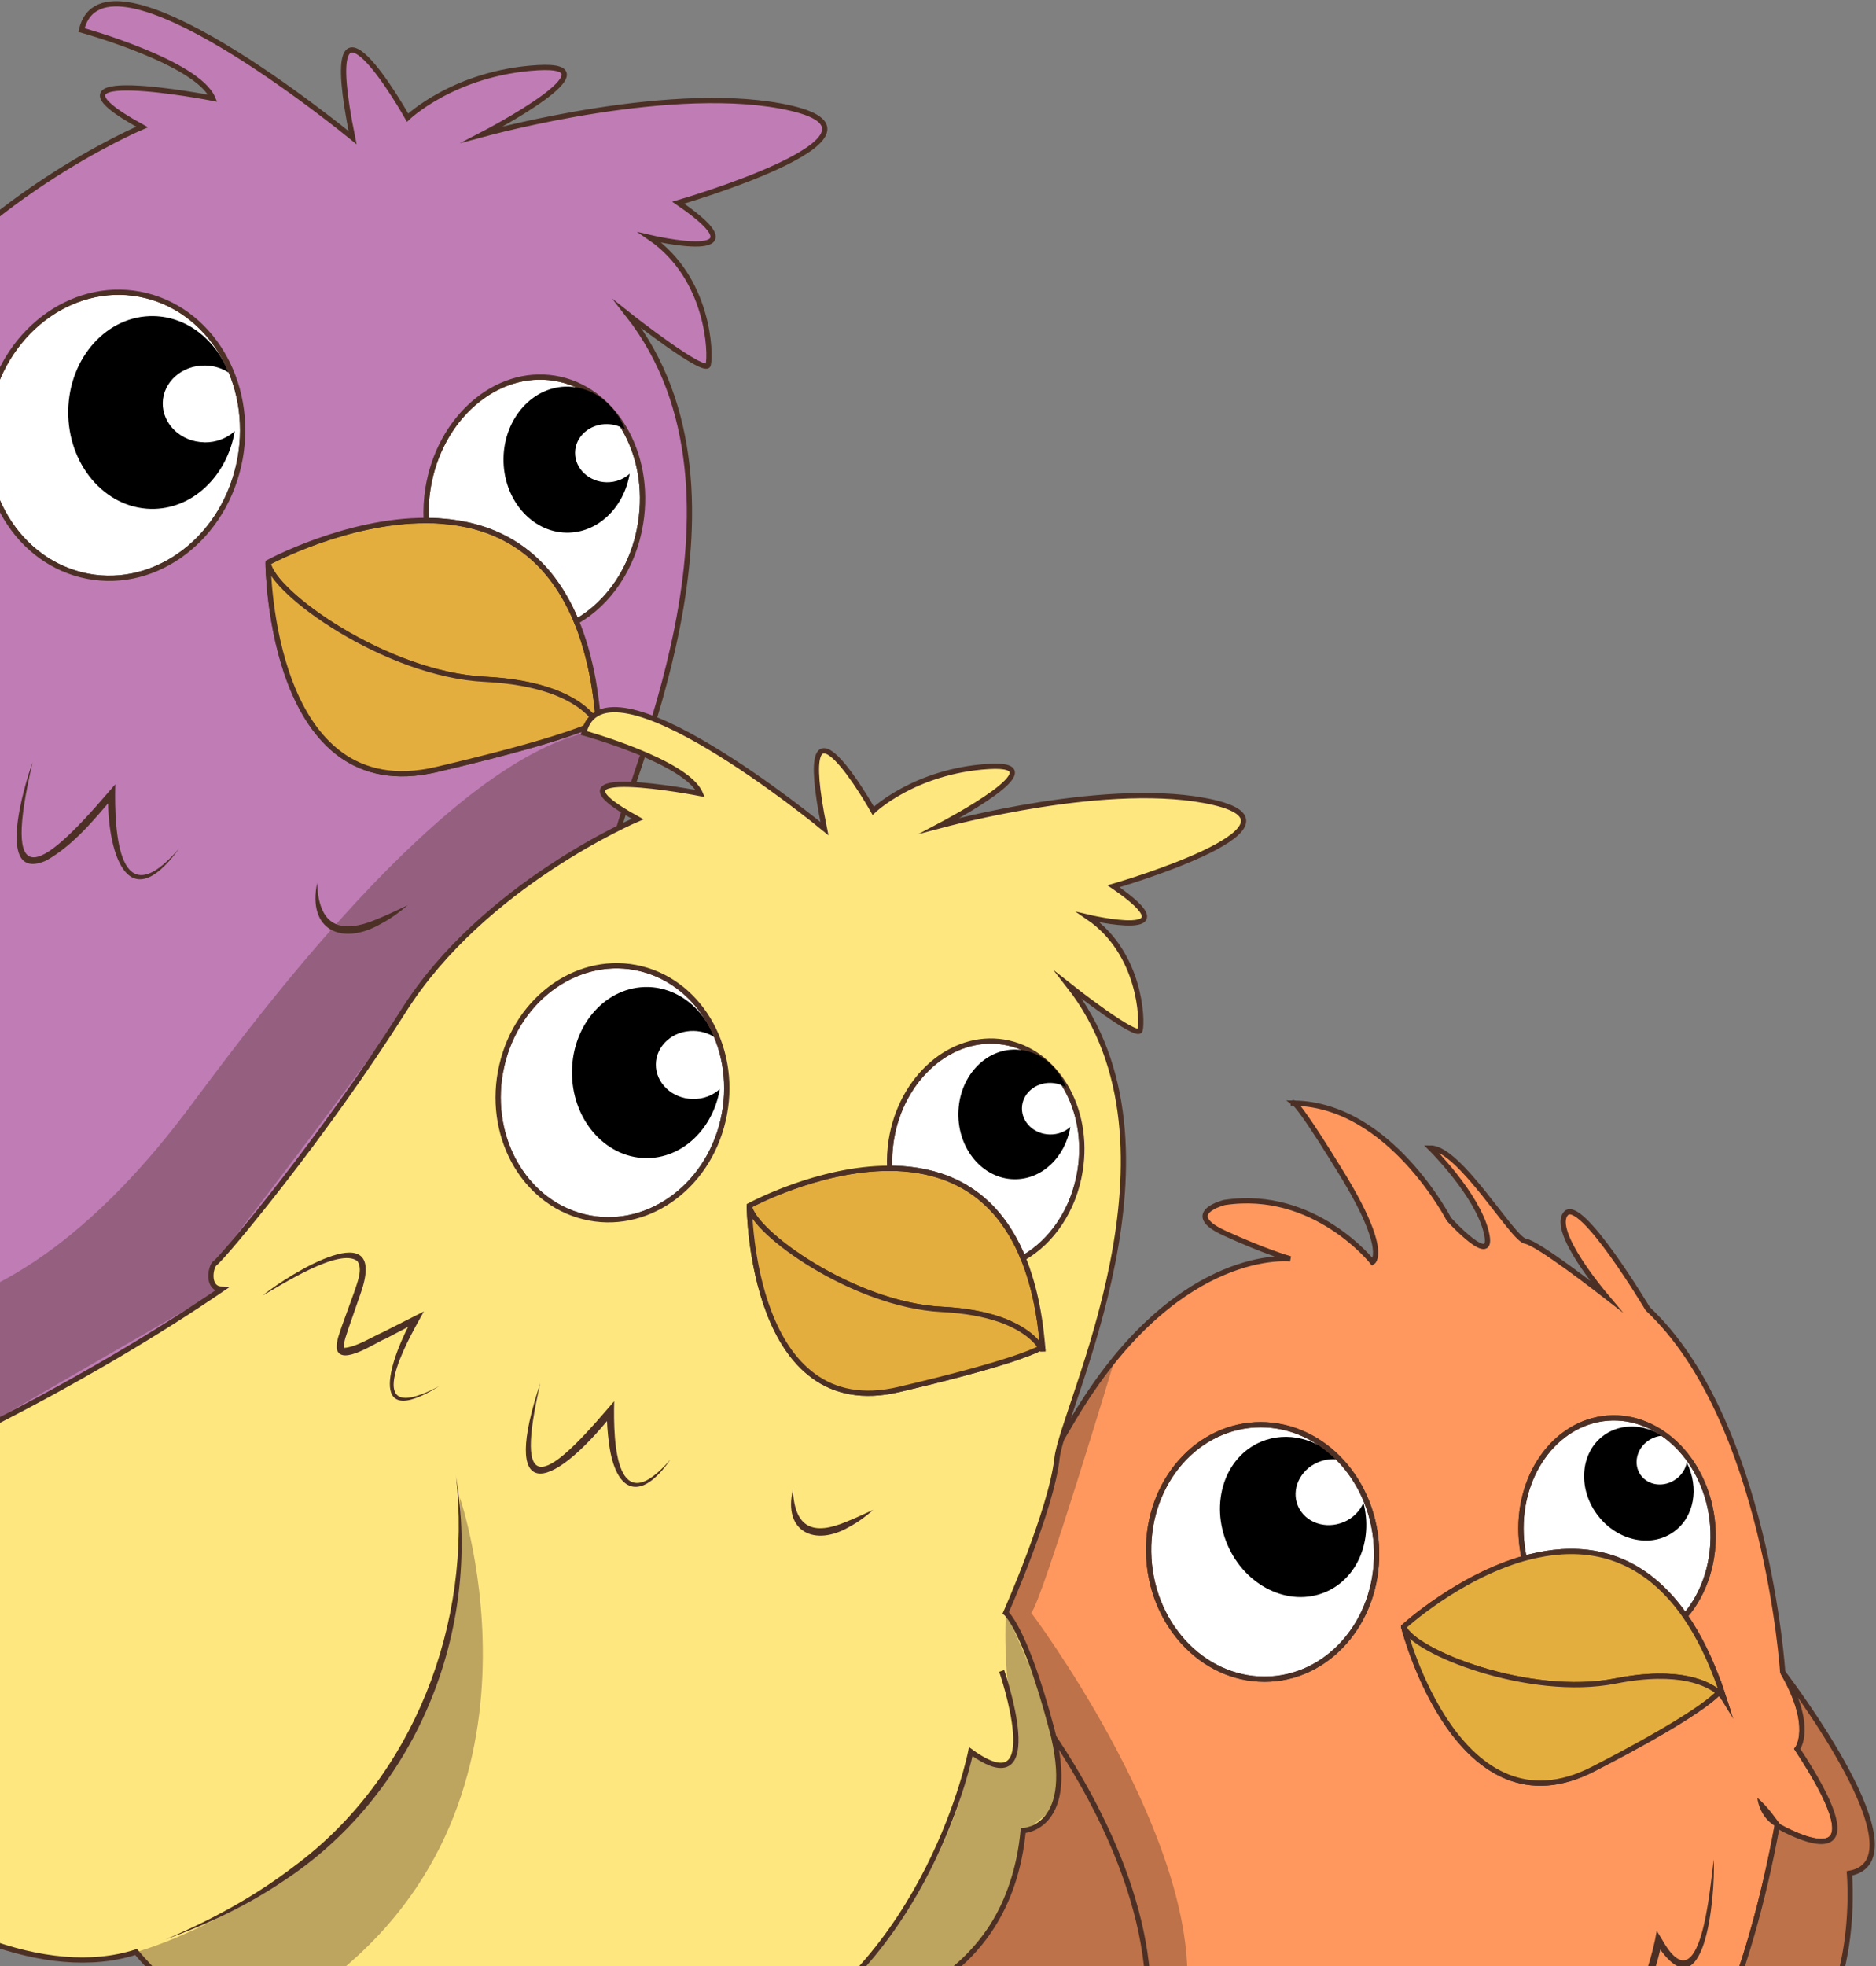 <svg width="357" height="374" viewBox="0 0 357 374" fill="none" xmlns="http://www.w3.org/2000/svg">
<rect x="0" y="0" width="357" height="374" fill="#808080" stroke="none"/>
<g clip-path="url(#clip0_743_38471)">
<path d="M37.257 353.021C31.257 358.494 9.708 341.773 -3.508 334.322C-16.709 326.857 -30.269 340.412 -32.359 330.153C-34.45 319.908 -13.23 324.02 -9.092 323.189C-5.369 322.459 -9.55 307.629 -10.424 304.648C-8.233 304.863 -5.999 304.978 -3.737 305.021C-3.708 307.285 -3.393 315.696 -1.188 321.226C1.389 327.674 3.351 324.45 31.214 334.451C59.078 344.438 37.257 353.035 37.257 353.035V353.021Z" fill="#E4AE3F" stroke="#4D3025" stroke-miterlimit="10"/>
<path d="M37.328 352.047C37.328 352.047 34.636 338.621 13.703 338.062" stroke="#4D3025" stroke-miterlimit="10"/>
<path d="M45.375 88.691C41.982 103.363 28.594 112.62 15.493 109.367C2.406 106.129 -5.469 91.6 -2.062 76.928C1.332 62.255 14.719 52.999 27.806 56.238C40.908 59.49 48.769 74.019 45.375 88.691Z" fill="white" stroke="#481D14" stroke-width="0.75" stroke-miterlimit="10"/>
<path d="M38.86 84.136C34.436 84.05 30.913 80.697 30.971 76.671C31.028 72.645 34.665 69.449 39.075 69.535C40.736 69.564 42.268 70.066 43.528 70.882C41.051 64.649 35.624 60.265 29.252 60.136C20.418 59.95 13.13 68.017 12.987 78.132C12.844 88.263 19.874 96.616 28.708 96.802C36.598 96.96 43.227 90.569 44.673 82.001C43.199 83.362 41.137 84.193 38.86 84.15V84.136Z" fill="black"/>
<path d="M109.693 118.223C108.949 116.403 108.132 114.756 107.23 113.251C101.417 103.379 92.697 99.711 83.82 99.095C82.903 99.023 82.001 98.994 81.085 98.994C80.985 97.003 81.085 94.968 81.414 92.891C83.562 79.508 94.372 70.123 105.541 71.942C116.723 73.776 124.04 86.127 121.878 99.525C120.546 107.921 115.793 114.741 109.679 118.209L109.693 118.223Z" fill="white" stroke="#481D14" stroke-width="0.75" stroke-miterlimit="10"/>
<path d="M92.554 213.191C94.344 216.043 95.189 218.751 96.978 221.588C93.814 220.327 92.325 216.415 92.554 213.191Z" fill="#4D3025"/>
<path d="M81.944 228.336C80.426 235.6 71.821 261.234 65.635 242.478L66.91 242.55C62.571 251.935 55.383 259.973 46.42 265.117C43.728 266.535 40.707 267.882 37.758 268.627L35.18 269.286C38.974 268.04 42.611 266.492 46.005 264.415C54.481 259.013 61.311 251.075 65.664 242.02L66.409 240.415L66.938 242.091C71.563 258.984 79.853 233.781 81.944 228.336Z" fill="#4D3025"/>
<path d="M114.261 136.965C114.261 136.965 114.175 137.065 113.845 137.266C113.76 137.323 113.645 137.38 113.516 137.452" stroke="#4D3025" stroke-miterlimit="10"/>
<path d="M113.931 138.268C113.931 138.268 113.788 137.896 113.516 137.452C113.029 136.664 112.056 135.431 110.237 134.142C110.022 133.984 109.808 133.841 109.564 133.698C109.564 133.683 109.536 133.669 109.507 133.669C109.278 133.511 109.034 133.368 108.777 133.225C108.476 133.053 108.147 132.867 107.803 132.695C107.488 132.537 107.159 132.379 106.815 132.236C106.543 132.122 106.271 132.007 105.97 131.878C105.727 131.763 105.483 131.677 105.226 131.591C104.982 131.491 104.725 131.405 104.453 131.319C101.431 130.302 97.465 129.499 92.268 129.242C73.396 128.31 51.732 112.707 51.016 107.061C51.016 107.047 51.016 107.033 51.016 107.033C51.016 107.033 65.836 98.98 81.114 99.037C82.03 99.037 82.932 99.052 83.848 99.138C92.726 99.754 101.446 103.422 107.259 113.294C108.147 114.799 108.963 116.446 109.722 118.266C109.994 118.925 110.251 119.599 110.509 120.315C110.853 121.275 111.182 122.307 111.483 123.367C111.612 123.825 111.741 124.298 111.869 124.771C112.041 125.43 112.199 126.104 112.356 126.791C112.442 127.178 112.528 127.579 112.614 127.981C112.829 128.998 113.015 130.058 113.172 131.147C113.244 131.577 113.301 132.007 113.359 132.451C113.43 132.895 113.487 133.382 113.545 133.855C113.602 134.342 113.659 134.815 113.702 135.302C113.774 135.947 113.845 136.621 113.888 137.294C113.917 137.624 113.96 137.953 113.974 138.297L113.931 138.268Z" fill="#E4AE3F" stroke="#4D3025" stroke-miterlimit="10"/>
<path d="M121.892 99.538C124.054 86.141 116.738 73.79 105.555 71.956C94.372 70.122 83.562 79.507 81.428 92.904C81.099 94.982 80.985 97.017 81.099 99.008C82.016 99.008 82.918 99.023 83.834 99.109C92.711 99.725 101.431 103.393 107.245 113.265C108.132 114.769 108.948 116.417 109.707 118.237C115.821 114.769 120.575 107.949 121.907 99.553L121.892 99.538ZM27.821 56.224C14.734 52.986 1.346 62.242 -2.048 76.914C-5.455 91.586 2.42 106.115 15.507 109.353C28.608 112.606 41.996 103.35 45.389 88.678C48.783 74.005 40.922 59.476 27.821 56.224Z" stroke="#4D3025" stroke-miterlimit="10"/>
<path d="M115.793 218.979C110.08 197.473 105.985 194.249 105.985 194.249C105.985 194.249 115.75 172.183 116.967 161.136C118.184 150.089 146.677 94.495 119.487 59.82C120.26 60.436 134.22 71.369 134.765 69.42C135.323 67.414 134.951 52.9 123.682 45.191C123.682 45.191 146.663 50.607 129.066 38.557C129.066 38.557 172.923 25.848 150.629 20.604C128.765 15.488 93.155 25.217 91.824 25.576C92.984 24.974 117.797 11.949 102.29 12.881C86.426 13.841 77.563 22.38 77.563 22.38C77.563 22.38 59.937 -8.984 67.096 26.192C66.036 25.332 19.759 -12.624 15.507 5.716C15.507 5.716 37.586 11.82 40.478 18.684C40.478 18.684 4.238 11.663 27.033 24.157C27.033 24.157 -5.985 38.113 -23.096 65.193C-40.206 92.288 -61.812 118.108 -63.545 119.326C-64.547 120.014 -65.378 124.842 -62.084 124.914C-74.269 133.21 -93.198 144.974 -118.155 157.196C-164.862 180.078 -169.601 185.337 -173.51 193.991C-175.271 197.888 -168.856 196.384 -161.253 193.547C-171.391 198.862 -182.416 206.184 -186.754 214.509C-186.754 214.509 -178.55 213.807 -171.405 210.411C-172.236 211.056 -179.796 216.888 -178.693 219.338C-177.548 221.931 -160.91 229.683 -143.413 245.602C-125.916 261.535 -99.713 273.198 -80.441 266.936C-80.441 266.936 -73.267 275.748 -60.61 284.904C-58.977 286.093 -57.245 287.283 -55.426 288.458C-43.757 296.023 -28.436 303.044 -10.395 304.649C-8.204 304.864 -5.971 304.978 -3.708 305.021C13.101 305.279 31.987 300.68 52.305 287.684C52.305 287.684 72.165 286.136 76.102 279.459C76.102 279.459 106.457 275.075 109.722 240.916C109.722 240.916 121.491 240.501 115.807 218.979H115.793ZM15.507 109.368C2.42 106.129 -5.455 91.6 -2.047 76.928C1.346 62.256 14.734 53 27.821 56.238C40.922 59.491 48.783 74.02 45.389 88.692C41.996 103.364 28.608 112.62 15.507 109.368ZM113.516 137.451C111.597 138.483 104.997 141.234 83.09 146.378C51.661 153.786 51.016 108.25 51.016 107.032C51.016 107.018 51.016 107.003 51.016 107.003C51.016 107.003 65.836 98.951 81.114 99.008C81.013 97.017 81.114 94.982 81.443 92.904C83.591 79.522 94.401 70.137 105.569 71.956C116.752 73.79 124.069 86.141 121.907 99.538C120.575 107.935 115.821 114.755 109.707 118.223C109.979 118.882 110.237 119.555 110.495 120.272C110.839 121.232 111.168 122.263 111.469 123.323C111.597 123.782 111.726 124.255 111.855 124.728C112.027 125.387 112.184 126.06 112.342 126.748C112.428 127.135 112.514 127.536 112.6 127.937C112.814 128.955 113.001 130.015 113.158 131.104C113.23 131.534 113.287 131.963 113.344 132.408C113.416 132.852 113.473 133.339 113.53 133.812C113.588 134.299 113.645 134.772 113.688 135.259C113.759 135.904 113.831 136.577 113.874 137.251C113.903 137.58 113.946 137.91 113.96 138.254C113.946 138.182 113.817 137.881 113.545 137.437L113.516 137.451Z" fill="#BF7CB5" stroke="#4D3025" stroke-miterlimit="10"/>
<path d="M113.516 137.45C111.597 138.482 104.997 141.233 83.09 146.377C51.661 153.785 51.016 108.249 51.016 107.031C51.747 112.677 73.41 128.28 92.268 129.212C97.451 129.469 101.431 130.272 104.453 131.289C104.725 131.375 104.982 131.475 105.226 131.561C105.483 131.647 105.727 131.733 105.97 131.848C106.271 131.977 106.543 132.092 106.815 132.206C107.159 132.364 107.488 132.507 107.803 132.665C108.147 132.837 108.462 133.009 108.777 133.195C109.034 133.338 109.292 133.481 109.507 133.639C109.536 133.639 109.55 133.639 109.564 133.668C109.808 133.811 110.022 133.969 110.237 134.112C112.056 135.401 113.029 136.634 113.516 137.422V137.45Z" fill="#E4AE3F" stroke="#4D3025" stroke-miterlimit="10"/>
<path d="M6.2 145.045C0.444 169.675 7.016 166.638 20.719 150.604L21.936 149.2C21.707 158.485 22.566 174.791 34.106 161.394C23.912 175.435 20.332 161.222 20.561 151.02L21.735 151.464C17.884 155.949 14.032 160.734 8.806 163.7C-1.06 168.085 4.696 149.128 6.2 145.045Z" fill="#4D3025"/>
<path d="M60.352 167.914C60.61 176.182 64.748 177.872 71.95 174.763C73.826 173.989 75.701 173.087 77.591 172.198C76.002 173.559 74.298 174.792 72.422 175.78C65.034 179.979 58.448 176.941 60.366 167.914H60.352Z" fill="#4D3025"/>
<path d="M105.111 206.672C105.111 206.672 115.277 236.131 98.482 223.981C98.482 223.981 89.504 269.545 52.291 287.656" stroke="#4D3025" stroke-miterlimit="10"/>
<path d="M115.421 91.744C112.07 91.673 109.393 89.137 109.435 86.085C109.478 83.033 112.228 80.611 115.578 80.683C116.838 80.712 117.998 81.084 118.957 81.7C117.081 76.986 112.972 73.648 108.147 73.547C101.446 73.404 95.933 79.522 95.819 87.188C95.704 94.854 101.045 101.187 107.732 101.33C113.702 101.459 118.728 96.602 119.831 90.111C118.714 91.143 117.153 91.773 115.421 91.744Z" fill="black"/>
<g style="mix-blend-mode:multiply" opacity="0.37">
<path d="M111.068 139.443C81.901 146.951 43.929 200.296 35.166 211.83C-2.42 261.292 -32.517 248.797 -32.517 248.797C-2.792 226.775 -11.927 164.933 -11.927 164.933C-4.84 251.147 -81.156 265.791 -81.156 265.791L-75.429 272.654C-75.429 272.654 -64.103 284.117 -45.862 295.006L-45.003 295.622L-44.917 295.565C-8.677 316.9 53.894 335.24 109.421 259.644C109.421 259.644 61.182 310.896 -22.423 282.569L42.153 245.258C37.686 241.203 40.865 240.301 40.865 240.301C40.865 240.301 70.59 201.686 79.868 187.759C89.146 173.831 117.754 157.468 117.754 157.468C117.754 157.468 120.876 150.491 121.806 145.046C122.637 140.231 111.039 139.458 111.039 139.458L111.068 139.443Z" fill="#4D3025"/>
</g>
<path d="M261.969 295.22C262.17 308.588 252.633 319.435 240.649 319.435C228.665 319.449 218.785 308.617 218.584 295.249C218.37 281.88 227.906 271.034 239.89 271.02C251.875 271.005 261.754 281.837 261.969 295.22Z" fill="white" stroke="#481D14" stroke-width="0.75" stroke-miterlimit="10"/>
<path d="M255.697 289.546C252.247 291.007 248.352 289.632 247.006 286.494C245.66 283.356 247.364 279.616 250.829 278.169C252.132 277.625 253.478 277.467 254.738 277.668C250.672 273.699 244.944 272.166 239.962 274.272C233.046 277.181 230.196 285.949 233.576 293.844C236.955 301.739 245.288 305.78 252.204 302.871C258.361 300.278 261.296 293.028 259.463 285.878C258.79 287.44 257.473 288.801 255.697 289.56V289.546Z" fill="black"/>
<path d="M320.674 307.4C319.615 305.867 318.512 304.506 317.367 303.302C309.792 295.221 300.786 294.103 292.51 295.851C291.68 296.023 290.863 296.224 290.062 296.439C289.804 295.321 289.632 294.161 289.532 292.986C288.515 280.993 295.832 270.59 305.883 269.774C315.921 268.957 324.898 278.027 325.915 290.034C326.488 296.811 324.397 303.087 320.674 307.4Z" fill="white" stroke="#481D14" stroke-width="0.75" stroke-miterlimit="10"/>
<path d="M318.87 281.423C316.636 282.999 313.658 282.627 312.212 280.592C310.766 278.557 311.41 275.634 313.644 274.073C314.489 273.485 315.434 273.17 316.35 273.113C312.842 270.92 308.532 270.705 305.311 272.969C300.843 276.107 300.156 282.799 303.778 287.899C307.401 293 313.973 294.591 318.44 291.453C322.435 288.644 323.395 283.028 320.989 278.228C320.746 279.446 320.03 280.621 318.87 281.423Z" fill="black"/>
<path d="M342.023 332.703C342.023 332.703 345.302 328.548 339.288 318.159C339.259 318.131 339.245 318.102 339.245 318.102C339.245 318.102 336.124 270.16 313.558 248.968C313.558 248.968 300.714 227.432 297.937 230.9C295.23 234.281 305.01 245.873 305.54 246.503C304.838 245.959 292.653 236.445 290.291 236.115C287.856 235.772 277.791 218.391 272.235 218.391C272.235 218.391 281.098 227.146 282.845 234.425C284.592 241.689 275.729 231.946 275.729 231.946C275.729 231.946 264.489 210.167 246.305 209.852C246.863 210.267 248.767 212.56 255.225 223.077C264.532 238.207 261.196 240.099 261.196 240.099C261.196 240.099 250.185 226.129 233.003 228.751C233.003 228.751 224.741 230.785 233.003 234.568C240.663 238.064 244.944 239.296 245.546 239.468C244.114 239.339 223.281 237.964 204.323 269.801C184.678 302.785 172.694 335.454 156.714 345.785C141.093 355.872 129.61 362.133 123.209 381.047C123.209 381.061 123.195 381.075 123.195 381.09C123.023 381.534 122.88 381.978 122.737 382.436C122.737 382.436 117.382 388.483 116.093 394.744C116.093 394.744 116.236 396.607 122.078 394.042C122.078 394.042 153.278 433.101 193.312 421.696C193.312 421.696 201.646 426.697 214.403 431.31C216.379 432.027 218.47 432.743 220.646 433.417C232.774 437.199 247.736 440.065 263 438.546C265.09 438.346 267.181 438.045 269.271 437.672C284.32 434.935 299.325 427.499 311.868 412.039C323.309 397.954 332.687 377.207 338.2 347.289C338.2 347.289 338.687 347.576 339.445 347.962C339.632 348.077 339.832 348.177 340.033 348.263C344.901 350.656 356.756 355.112 342.023 332.703ZM240.649 319.435C228.664 319.449 218.785 308.617 218.584 295.248C218.369 281.88 227.905 271.034 239.89 271.019C251.874 271.005 261.754 281.837 261.969 295.22C262.169 308.588 252.633 319.435 240.649 319.435ZM327.074 321.956C325.872 323.289 321.19 327.258 303.177 336.528C277.69 349.639 267.381 310.551 267.123 309.505C267.109 309.491 267.109 309.477 267.109 309.477C267.109 309.477 277.447 299.991 290.061 296.438C289.804 295.32 289.632 294.16 289.532 292.985C288.515 280.992 295.832 270.589 305.883 269.773C315.92 268.956 324.898 278.026 325.915 290.033C326.487 296.81 324.397 303.086 320.674 307.399C323.194 311.038 325.514 315.638 327.49 321.383C327.661 321.885 327.833 322.401 328.005 322.931C327.962 322.859 327.676 322.472 327.074 321.956Z" fill="#FF985E" stroke="#4D3025" stroke-miterlimit="10"/>
<path d="M246.29 209.838H246.076C246.076 209.838 246.061 209.666 246.29 209.838Z" stroke="#4D3025" stroke-miterlimit="10"/>
<path d="M261.969 295.22C262.17 308.588 252.633 319.435 240.649 319.435C228.665 319.449 218.785 308.617 218.584 295.249C218.37 281.88 227.906 271.034 239.89 271.02C251.875 271.005 261.754 281.837 261.969 295.22Z" stroke="#4D3025" stroke-miterlimit="10"/>
<path d="M325.915 290.034C326.488 296.811 324.397 303.087 320.674 307.4C319.615 305.867 318.512 304.506 317.367 303.302C309.792 295.221 300.786 294.103 292.51 295.851C291.68 296.023 290.863 296.224 290.062 296.439C289.804 295.321 289.632 294.161 289.532 292.986C288.515 280.993 295.832 270.59 305.883 269.774C315.921 268.957 324.898 278.027 325.915 290.034Z" stroke="#4D3025" stroke-miterlimit="10"/>
<path d="M328.005 322.932C328.005 322.932 327.676 322.474 327.074 321.958C327.447 321.557 327.49 321.385 327.49 321.385C327.661 321.886 327.833 322.402 328.005 322.932Z" stroke="#4D3025" stroke-miterlimit="10"/>
<path d="M148.825 367.35C144.601 369.098 138.631 371.433 134.578 373.367C130.24 375.646 124.799 377.637 122.751 382.437C124.369 373.898 141.265 368.754 148.825 367.35Z" fill="#4D3025"/>
<path d="M334.42 341.988C336.553 343.837 337.756 345.728 339.446 347.963C336.639 347.433 334.735 344.711 334.42 341.988Z" fill="#4D3025"/>
<path d="M326.129 353.796C326.43 360.487 324.468 384.415 315.033 369.514L316.293 369.27C314.331 379.443 308.904 389.058 300.686 395.419C298.839 396.766 296.634 398.084 294.6 399.087C297.235 397.354 299.827 395.591 302.003 393.327C308.675 386.837 313.028 378.096 314.947 369.041L315.276 367.307L316.192 368.797C323.667 382.28 325.428 358.825 326.115 353.781L326.129 353.796Z" fill="#4D3025"/>
<path d="M193.312 421.698C249.111 387.954 194.916 322.789 194.916 322.789" stroke="#4D3025" stroke-miterlimit="10"/>
<path d="M153.951 353.795C141.122 365.802 146.849 365.917 159.979 361.117C156.185 364.684 152.176 368.539 150.171 373.425C146.534 383.541 165.764 379.586 170.947 379.07C165.936 381.95 159.636 384.73 156.772 389.96C154.481 396.479 173.195 396.379 177.147 396.594L178.879 396.637C152.491 416.754 180.97 412.713 196.276 409.89C190.119 411.137 172.393 415.65 167.811 410.879C165.377 407.254 170.074 402.984 172.365 400.534C173.753 399.173 175.228 397.926 176.789 396.723L177.147 397.84C170.475 397.511 163.287 397.912 157.244 394.573C150.142 389.229 162.914 381.993 167.153 379.643L167.554 380.904C164.418 381.305 161.254 381.606 158.061 381.52C148.653 381.434 145.704 376.606 151.56 368.84C153.464 366.275 155.655 363.982 158.018 361.862L158.433 362.578C143.628 367.636 142.74 363.137 153.994 353.824L153.951 353.795Z" fill="#4D3025"/>
<path d="M327.49 321.384C327.49 321.384 327.447 321.556 327.074 321.957C325.099 320.309 319.686 317.372 307.43 319.779C290.978 323.018 268.956 314.206 267.123 309.506C267.109 309.492 267.109 309.477 267.109 309.477C267.109 309.477 277.447 299.992 290.061 296.438C290.863 296.224 291.679 296.023 292.51 295.851C300.786 294.103 309.792 295.221 317.367 303.302C318.512 304.505 319.615 305.867 320.674 307.4C323.194 311.039 325.514 315.638 327.49 321.384Z" fill="#E4AE3F" stroke="#4D3025" stroke-miterlimit="10"/>
<path d="M328.005 322.932C328.005 322.932 327.676 322.474 327.074 321.958C327.447 321.557 327.49 321.385 327.49 321.385C327.661 321.886 327.833 322.402 328.005 322.932Z" stroke="#4D3025" stroke-miterlimit="10"/>
<path d="M327.075 321.957C325.872 323.29 321.19 327.259 303.177 336.529C277.691 349.64 267.381 310.552 267.124 309.506C268.956 314.206 290.978 323.017 307.43 319.779C319.686 317.372 325.099 320.309 327.075 321.957Z" fill="#E4AE3F" stroke="#4D3025" stroke-miterlimit="10"/>
<path d="M351.946 356.374C351.946 356.374 354.909 388.441 333.818 395.633C333.818 395.633 324.368 411.767 311.868 412.039C323.309 397.955 332.687 377.207 338.2 347.29C338.2 347.29 338.687 347.576 339.446 347.963C339.632 348.078 339.832 348.178 340.033 348.264C344.901 350.657 356.757 355.113 342.023 332.703C342.023 332.703 345.302 328.548 339.288 318.16C340.562 319.837 366.278 353.78 351.946 356.374Z" fill="#FF985E" stroke="#4D3025" stroke-miterlimit="10"/>
<g style="mix-blend-mode:multiply" opacity="0.37">
<path d="M351.946 356.374C351.946 356.374 354.909 388.441 333.818 395.633C333.818 395.633 324.368 411.767 311.868 412.039C323.309 397.955 332.687 377.207 338.2 347.29C338.2 347.29 338.687 347.576 339.446 347.963C339.632 348.078 339.832 348.178 340.033 348.264C344.901 350.657 356.757 355.113 342.023 332.703C342.023 332.703 345.302 328.548 339.288 318.16C340.562 319.837 366.278 353.78 351.946 356.374Z" fill="#4D3025"/>
</g>
<path d="M137.6 213.104C134.593 226.128 122.708 234.353 111.068 231.459C99.441 228.579 92.454 215.683 95.489 202.659C98.496 189.634 110.38 181.41 122.007 184.29C133.633 187.184 140.621 200.079 137.6 213.104Z" fill="white" stroke="#481D14" stroke-width="0.75" stroke-miterlimit="10"/>
<path d="M131.815 209.065C127.892 208.979 124.756 206.013 124.813 202.445C124.871 198.863 128.092 196.026 132.016 196.112C133.49 196.14 134.851 196.585 135.967 197.301C133.762 191.77 128.951 187.873 123.296 187.758C115.449 187.601 108.977 194.751 108.848 203.735C108.72 212.718 114.962 220.14 122.809 220.298C129.81 220.441 135.695 214.767 136.984 207.159C135.667 208.377 133.834 209.108 131.815 209.065Z" fill="black"/>
<path d="M194.701 239.326C194.043 237.721 193.312 236.245 192.525 234.913C187.37 226.144 179.624 222.891 171.749 222.347C170.933 222.275 170.131 222.261 169.315 222.261C169.229 220.499 169.315 218.693 169.615 216.845C171.52 204.967 181.113 196.628 191.036 198.261C200.958 199.894 207.459 210.856 205.54 222.748C204.352 230.199 200.128 236.26 194.701 239.34V239.326Z" fill="white" stroke="#481D14" stroke-width="0.75" stroke-miterlimit="10"/>
<path d="M179.466 323.633C181.156 326.14 181.886 328.49 183.39 331.084C180.512 330.052 179.137 326.513 179.466 323.633Z" fill="#4D3025"/>
<path d="M170.059 337.074C168.742 343.637 161.067 366.39 155.512 349.655L156.786 349.726C152.433 359.126 144.845 367.149 135.337 371.333C133.218 372.193 130.77 372.952 128.55 373.425C131.514 372.379 134.464 371.305 137.113 369.628C145.145 364.943 151.474 357.506 155.526 349.196L156.271 347.591L156.8 349.268C160.81 364.169 168.169 341.817 170.059 337.089V337.074Z" fill="#4D3025"/>
<path d="M-4.095 284.461C-7.274 286.195 -10.467 288.043 -13.187 290.45C-13.946 291.195 -15.006 292.17 -15.02 293.273C-14.275 296.468 -2.434 294.749 0.358 294.634L-1.36 295.594C-22.179 307.673 -19.33 315.453 3.852 317.746L7.46 318.147L3.938 319.064C-10.066 322.947 -20.905 328.979 -0.959 336.444C3.222 338.02 7.574 339.224 11.899 340.399C-23.754 355.816 10.209 359.427 28.25 360.401C18.686 360.029 8.849 360.014 -0.272 356.704C-12.657 351.217 3.866 342.448 9.779 339.955L9.865 341.13C6.071 340.112 2.291 339.038 -1.417 337.676C-22.623 329.925 -12.113 321.614 3.623 317.76L3.708 319.093C-20.661 316.714 -23.94 307.028 -1.747 294.849L-1.518 295.637C-3.952 295.809 -6.4 295.938 -8.849 295.866C-23.711 295.308 -9.751 287.026 -4.109 284.461H-4.095Z" fill="#4D3025"/>
<path d="M198.753 255.961C198.753 255.961 198.667 256.047 198.381 256.219C198.31 256.276 198.209 256.319 198.095 256.376" stroke="#4D3025" stroke-miterlimit="10"/>
<path d="M198.453 257.108C198.453 257.108 198.324 256.778 198.08 256.377C197.651 255.675 196.792 254.572 195.159 253.44C194.973 253.311 194.787 253.168 194.558 253.039C194.558 253.024 194.529 253.024 194.501 253.01C194.3 252.867 194.085 252.738 193.842 252.609C193.57 252.451 193.284 252.293 192.983 252.15C192.711 252.007 192.41 251.878 192.109 251.735C191.866 251.634 191.637 251.534 191.365 251.419C191.15 251.319 190.935 251.233 190.706 251.162C190.492 251.076 190.262 250.99 190.019 250.918C187.341 250.015 183.805 249.299 179.209 249.07C162.456 248.239 143.227 234.397 142.582 229.368C142.582 229.354 142.582 229.339 142.582 229.339C142.582 229.339 155.741 222.19 169.3 222.233C170.116 222.233 170.918 222.247 171.734 222.319C179.61 222.863 187.356 226.116 192.51 234.885C193.298 236.217 194.028 237.679 194.687 239.298C194.93 239.885 195.159 240.473 195.388 241.117C195.689 241.977 195.975 242.894 196.247 243.825C196.362 244.241 196.477 244.642 196.591 245.072C196.734 245.659 196.892 246.247 197.021 246.863C197.092 247.207 197.164 247.565 197.25 247.923C197.436 248.826 197.608 249.772 197.751 250.732C197.823 251.119 197.865 251.505 197.923 251.892C197.98 252.293 198.037 252.723 198.08 253.139C198.138 253.569 198.18 253.984 198.223 254.428C198.281 255.002 198.352 255.589 198.395 256.191C198.424 256.477 198.453 256.778 198.467 257.079L198.453 257.108Z" fill="#E4AE3F" stroke="#4D3025" stroke-miterlimit="10"/>
<path d="M205.526 222.733C207.445 210.84 200.944 199.879 191.021 198.245C181.099 196.612 171.506 204.951 169.601 216.829C169.301 218.678 169.215 220.483 169.301 222.245C170.117 222.245 170.919 222.26 171.735 222.331C179.61 222.876 187.356 226.128 192.511 234.897C193.298 236.23 194.028 237.691 194.687 239.31C200.114 236.23 204.338 230.183 205.526 222.718V222.733ZM122.007 184.29C110.38 181.41 98.51 189.634 95.489 202.659C92.468 215.683 99.456 228.579 111.068 231.459C122.694 234.353 134.578 226.128 137.6 213.104C140.607 200.079 133.633 187.184 122.007 184.29Z" stroke="#4D3025" stroke-miterlimit="10"/>
<path d="M200.099 328.763C195.031 309.664 191.394 306.812 191.394 306.812C191.394 306.812 200.071 287.225 201.144 277.425C202.218 267.624 227.519 218.263 203.392 187.472C204.08 188.016 216.465 197.716 216.952 195.997C217.453 194.22 217.109 181.325 207.115 174.49C207.115 174.49 227.519 179.304 211.898 168.601C211.898 168.601 250.829 157.325 231.041 152.668C211.64 148.126 180.025 156.766 178.836 157.081C179.867 156.537 201.889 144.974 188.129 145.805C174.054 146.664 166.179 154.244 166.179 154.244C166.179 154.244 150.529 126.404 156.886 157.626C155.941 156.852 114.862 123.166 111.096 139.443C111.096 139.443 130.698 144.859 133.261 150.949C133.261 150.949 101.102 144.716 121.334 155.806C121.334 155.806 92.024 168.2 76.832 192.229C61.641 216.286 42.454 239.211 40.922 240.286C40.034 240.888 39.29 245.186 42.211 245.243C31.4 252.608 14.591 263.054 -7.56 273.9C-49.012 294.218 -53.236 298.874 -56.701 306.569C-58.276 310.036 -52.563 308.689 -45.819 306.168C-54.825 310.882 -64.604 317.387 -68.456 324.78C-68.456 324.78 -61.168 324.15 -54.839 321.141C-55.569 321.714 -62.285 326.886 -61.311 329.064C-60.295 331.371 -45.518 338.249 -29.997 352.391C-14.461 366.533 8.806 376.892 25.902 371.333C25.902 371.333 32.259 379.156 43.514 387.28C44.96 388.341 46.506 389.401 48.11 390.432C58.462 397.138 72.079 403.371 88.087 404.804C90.034 404.99 92.01 405.105 94.029 405.133C108.949 405.363 125.715 401.279 143.756 389.745C143.756 389.745 161.382 388.369 164.876 382.452C164.876 382.452 191.823 378.554 194.716 348.236C194.716 348.236 205.168 347.863 200.114 328.763H200.099ZM111.082 231.46C99.455 228.58 92.468 215.684 95.504 202.66C98.51 189.635 110.395 181.411 122.021 184.291C133.648 187.185 140.635 200.08 137.614 213.105C134.607 226.129 122.723 234.354 111.082 231.46ZM198.08 256.391C196.376 257.308 190.52 259.758 171.076 264.314C143.184 270.891 142.597 230.471 142.597 229.382C142.597 229.368 142.597 229.353 142.597 229.353C142.597 229.353 155.755 222.203 169.315 222.246C169.229 220.484 169.315 218.679 169.615 216.83C171.52 204.952 181.113 196.613 191.036 198.246C200.958 199.88 207.459 210.841 205.54 222.734C204.352 230.184 200.128 236.245 194.701 239.326C194.945 239.913 195.174 240.501 195.403 241.146C195.703 242.005 195.99 242.922 196.262 243.854C196.376 244.269 196.491 244.67 196.606 245.1C196.749 245.688 196.906 246.275 197.035 246.891C197.107 247.235 197.178 247.593 197.264 247.951C197.45 248.854 197.622 249.8 197.765 250.76C197.837 251.147 197.88 251.534 197.937 251.92C197.994 252.322 198.052 252.751 198.095 253.167C198.152 253.597 198.195 254.012 198.238 254.457C198.295 255.03 198.367 255.617 198.41 256.219C198.438 256.506 198.467 256.806 198.481 257.107C198.481 257.05 198.352 256.778 198.109 256.377L198.08 256.391Z" fill="#FFE780" stroke="#4D3025" stroke-miterlimit="10"/>
<path d="M198.08 256.392C196.376 257.309 190.52 259.759 171.076 264.315C143.184 270.892 142.597 230.472 142.597 229.383C143.241 234.398 162.471 248.253 179.223 249.084C183.834 249.314 187.356 250.03 190.033 250.933C190.277 251.004 190.506 251.09 190.721 251.176C190.95 251.248 191.165 251.334 191.379 251.434C191.651 251.549 191.881 251.649 192.124 251.749C192.425 251.878 192.725 252.022 192.997 252.165C193.298 252.308 193.584 252.48 193.856 252.623C194.086 252.752 194.315 252.881 194.515 253.025C194.544 253.025 194.558 253.025 194.572 253.053C194.787 253.182 194.973 253.311 195.174 253.454C196.792 254.601 197.651 255.69 198.095 256.392H198.08Z" fill="#E4AE3F" stroke="#4D3025" stroke-miterlimit="10"/>
<path d="M50.071 246.362C55.169 242.293 74.141 230.515 68.585 246.176L66.351 252.595C65.979 253.856 65.335 255.231 65.478 256.42C67.941 256.177 70.432 254.5 72.794 253.454L78.851 250.388L80.67 249.471L79.682 251.248C75.873 258.054 69.53 271.164 83.605 263.67C69.315 272.554 74.441 257.982 78.608 250.632L79.424 251.491L73.41 254.644C71.592 255.303 64.905 260.002 64.089 256.621C63.946 255.016 64.662 253.555 65.091 252.165L67.411 245.774C67.969 243.998 69.115 241.462 67.998 239.885C64.619 237.292 53.565 244.427 50.1 246.376L50.071 246.362Z" fill="#4D3025"/>
<path d="M102.82 263.125C97.823 284.875 103.55 282.153 115.635 267.997L116.881 266.549C116.68 274.717 117.253 289.575 127.591 277.64C121.964 285.764 117.167 284.116 115.893 274.616C115.621 272.553 115.463 270.504 115.478 268.426L116.695 268.885C104.209 284.503 95.317 285.535 102.82 263.125Z" fill="#4D3025"/>
<path d="M150.887 283.428C151.231 290.721 154.782 292.154 161.153 289.446C162.829 288.772 164.489 287.998 166.179 287.225C164.79 288.457 163.287 289.575 161.611 290.463C155.097 294.274 149.011 291.423 150.873 283.428H150.887Z" fill="#4D3025"/>
<path d="M143.728 389.745C176.775 373.668 184.736 333.219 184.736 333.219C199.641 344.009 190.62 317.859 190.62 317.859" stroke="#4D3025" stroke-miterlimit="10"/>
<path d="M86.755 280.791C91.809 310.436 78.994 341.572 53.622 358.035C46.735 362.634 39.218 366.188 31.443 368.953C40.12 365.314 48.425 360.786 55.87 355.098C78.722 338.262 89.977 308.717 86.769 280.791H86.755Z" fill="#4D3025"/>
<path d="M199.784 215.812C196.806 215.755 194.429 213.506 194.472 210.797C194.515 208.089 196.949 205.94 199.927 205.997C201.044 206.026 202.075 206.356 202.92 206.9C201.245 202.716 197.608 199.75 193.312 199.664C187.37 199.535 182.473 204.966 182.373 211.772C182.273 218.578 187.012 224.209 192.954 224.323C198.252 224.438 202.72 220.125 203.693 214.365C202.705 215.282 201.316 215.841 199.784 215.812Z" fill="black"/>
<g style="mix-blend-mode:multiply" opacity="0.37">
<path d="M87.514 284.904C87.514 284.904 107.989 344.381 60.28 378.354C60.28 378.354 94.659 413.687 141.451 390.447C141.451 390.447 86.655 433.948 25.888 371.347C25.888 371.347 90.234 354.11 87.514 284.919V284.904Z" fill="#4D3025"/>
</g>
<g style="mix-blend-mode:multiply" opacity="0.37">
<path d="M191.394 306.812C191.394 306.812 206.342 337.26 200.414 343.808C197.708 346.803 194.716 348.236 194.716 348.236C194.716 348.236 192.253 376.62 164.876 382.452C164.876 382.452 160.695 386.894 145.747 389.616C145.747 389.616 179.524 367.722 184.764 333.22C184.764 333.22 195.088 339.71 193.341 331.085C190.649 317.845 191.422 306.812 191.422 306.812H191.394Z" fill="#4D3025"/>
</g>
<g style="mix-blend-mode:multiply" opacity="0.37">
<path d="M216.15 415.119L216.064 415.219C221.877 405.132 225.815 391.477 225.958 376.447C226.244 346.716 196.248 306.811 196.248 306.811C198.281 304.648 212.17 258.496 212.17 258.496C212.17 258.496 202.533 269.644 201.817 274.329C200.113 285.534 191.379 306.826 191.379 306.826C212.327 348.793 194.687 348.249 194.687 348.249C192.224 378.94 164.847 382.465 164.847 382.465C161.339 389.758 143.728 389.758 143.728 389.758L127.29 399.702C157.96 431.468 193.298 421.71 193.298 421.71L205.655 427.843C205.655 427.843 280.139 461.801 314.317 408.886C314.317 408.886 278.464 442.529 216.136 415.134L216.15 415.119Z" fill="#4D3025"/>
</g>
</g>
<defs>
<clipPath id="clip0_743_38471">
<rect width="545" height="485" fill="white" transform="translate(-188)"/>
</clipPath>
</defs>
</svg>
